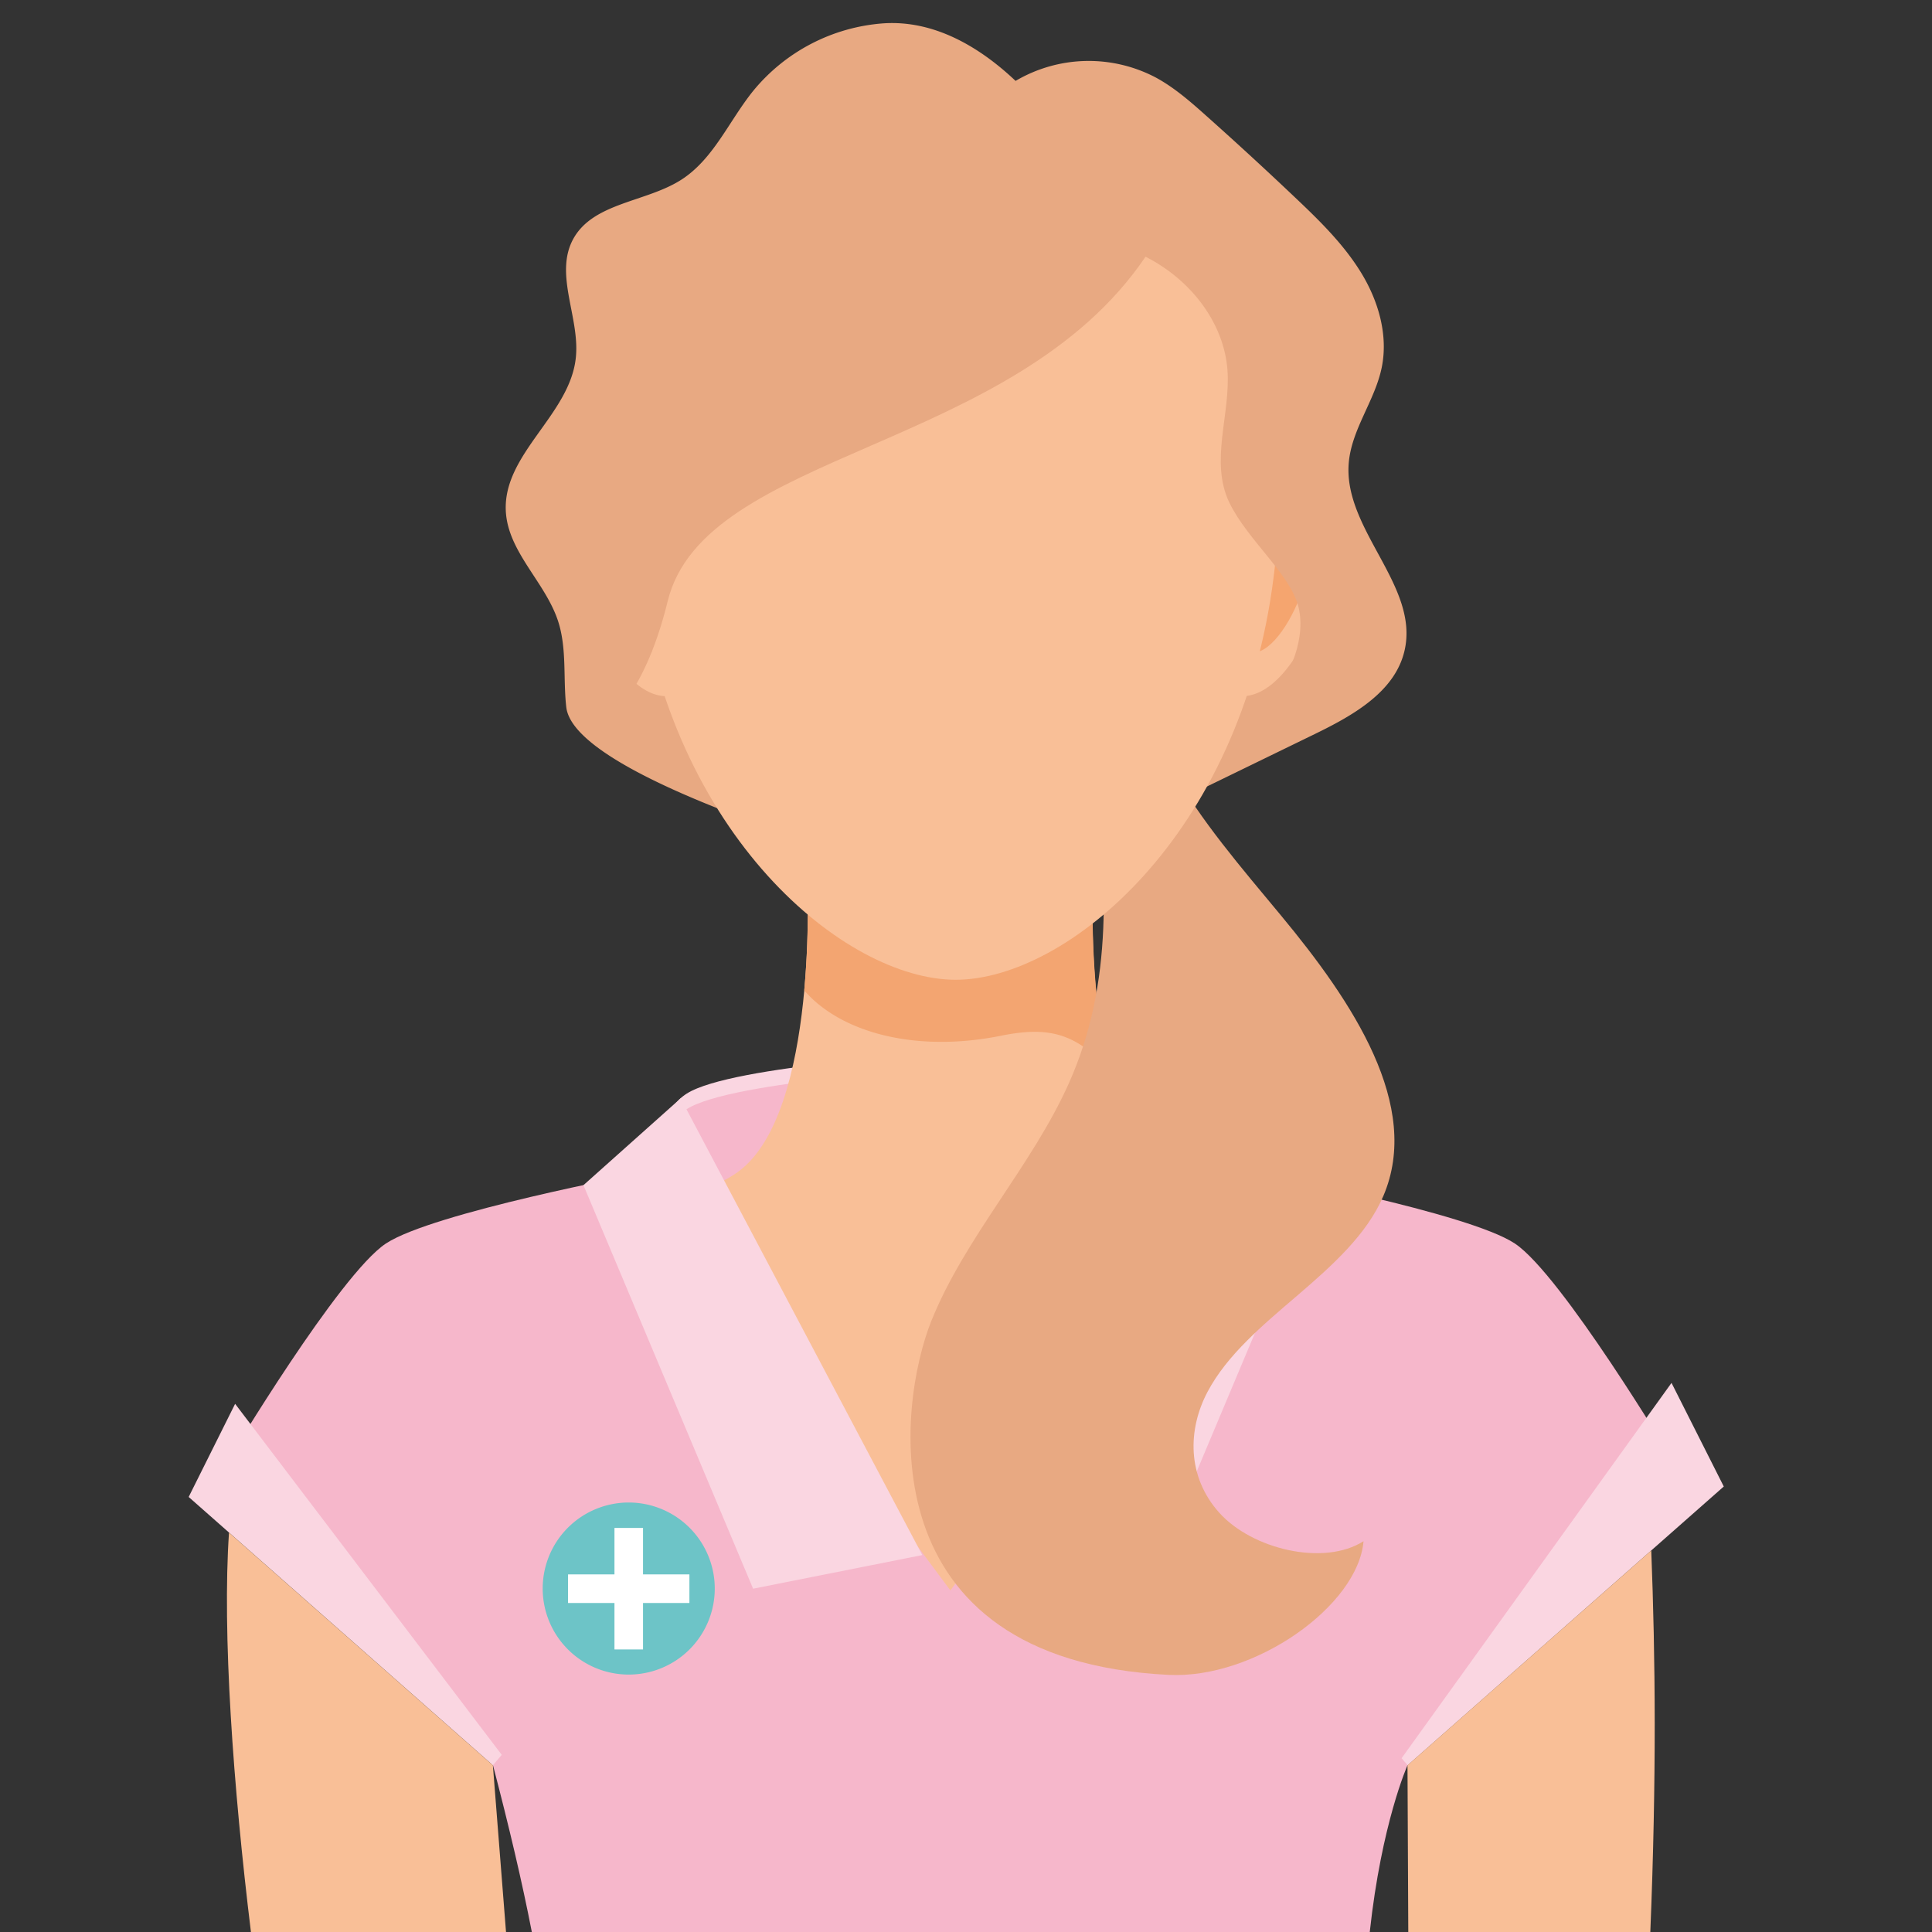 <svg xmlns="http://www.w3.org/2000/svg" id="_&#xEB;&#xEE;&#xE9;_1" data-name="&#x2018;&#xEB;&#xEE;&#xE9;_1" viewBox="0 0 512 512"><rect x="0" y="0" width="512" height="512" fill="#333333" stroke="none"/><defs><style>.cls-1{fill:#fad6e1;}.cls-2{fill:#f6b7cb;}.cls-3{fill:#f9bf97;}.cls-4{fill:#f3a571;}.cls-5{fill:#e8a982;}.cls-6{fill:#f5a56f;}.cls-7{fill:#6dc4c7;}.cls-8{fill:#fff;}</style></defs><path class="cls-1" d="M321.63,289.81c-12-7.65-69.77-10.75-69.77-10.75v40.22h74.3S333.64,297.46,321.63,289.81Z"></path><path class="cls-2" d="M321.63,293.92c-12-7.65-69.77-10.75-69.77-10.75v40.22h74.3S333.64,301.57,321.63,293.92Z"></path><path class="cls-1" d="M182,289.81c12-7.65,69.77-10.75,69.77-10.75v40.22H177.51S170,297.46,182,289.81Z"></path><path class="cls-2" d="M182,293.92c12-7.65,69.77-10.75,69.77-10.75v40.22H177.51S170,301.57,182,293.92Z"></path><path class="cls-3" d="M145.75,509.72H357.87c4.5-16.48,10.23-31.62,17.41-50.65,9.49-26.94,72.61-65.29,40-112.35-19.56-28.26-86-20.41-107.4-36.26s-18.21-77.82-18.21-77.82H213.92s3.16,62-18.21,77.82-87.85,8-107.41,36.26c-32.57,47.06,30.54,85.41,40,112.35C135.51,478.1,141.25,493.24,145.75,509.72Z"></path><path class="cls-2" d="M140.94,512H363c3.13-28.86,10-44.18,10-44.18L443,386.55s-29.22-48.81-41.54-57-67.28-18.52-67.28-18.52l-29.46,39.44-52.86,71-52.85-71-29.47-39.44s-54.95,10.35-67.28,18.52-41.54,57-41.54,57l69.93,81.27C134.88,484,138.35,498.65,140.94,512Z"></path><path class="cls-4" d="M265.32,274.47c-22.8,4.61-42.59-.89-52.19-12a236.23,236.23,0,0,0,.79-29.86H289.7s-1.39,27.46,4,50.5C285,274.12,278.36,271.84,265.32,274.47Z"></path><polygon class="cls-1" points="373.04 467.82 456.82 393.94 442.97 366.48 371.44 465.94 373.04 467.82"></polygon><polygon class="cls-1" points="180.39 291.07 154.62 314.08 199.58 421.02 244.42 412.11 180.39 291.07"></polygon><polygon class="cls-1" points="323.27 291.07 349.04 314.08 304.08 421.02 259.24 412.11 323.27 291.07"></polygon><polygon class="cls-1" points="130.62 467.82 50 396.71 62.31 372.03 132.97 465.05 130.62 467.82"></polygon><path class="cls-5" d="M343.9,343.24c9.17-7.86,18.34-16.09,22.7-26.29,10.23-23.91-8.05-51.35-27.16-74.38-10.38-12.52-21.33-25.17-28.87-38.73-6.8.13-13.59.27-20.39.33,3,28.23,5.15,55.94-6.93,82.93-9.79,21.89-27.56,40.85-36.45,63s-17.32,89.79,62.91,93.76c22.74,1.12,50.16-18.24,51.64-35.42-10.62,6.72-29.6,2.07-38.23-7.55s-8.36-22.09-3.13-32S334.74,351.1,343.9,343.24Z"></path><path class="cls-5" d="M261.54,236.81l86.85-42.26c10.09-4.91,21.29-11.16,23.82-22.1,4-17.16-16.14-32-14.79-49.6.69-9,6.92-16.59,8.74-25.4,1.77-8.55-.82-17.55-5.34-25S350,58.77,343.65,52.75q-11.81-11.22-24-22.08c-4.17-3.73-8.42-7.45-13.34-10.12a38.16,38.16,0,0,0-37.17.89c-9.72-9.19-21.75-16.16-35.08-15.25a49.25,49.25,0,0,0-34.54,18c-6.34,7.9-10.45,18-19,23.46-9.4,6-23.44,6-28.69,15.83-5,9.44,2,20.94.74,31.57-1.72,14.94-19.22,25.28-18.53,40.3.5,10.9,10.5,18.92,13.87,29.3,2.36,7.28,1.29,15.18,2.16,22.77C152.67,209.44,261.54,236.81,261.54,236.81Z"></path><path class="cls-3" d="M328.35,141.48s10.52-15.52,18.57-8.74c13.72,11.52-4.67,59.71-22.14,50.62Z"></path><path class="cls-6" d="M331.33,144.59s7.23-9.86,12.77-5.56c9.43,7.32-7.12,41.95-15.22,32.17Z"></path><path class="cls-3" d="M177.47,141.48S167,126,158.9,132.74c-13.72,11.52,4.67,59.71,22.14,50.62Z"></path><path class="cls-6" d="M174.49,144.59s-7.23-9.86-12.77-5.56c-9.43,7.32,7.12,41.95,15.22,32.17Z"></path><path class="cls-3" d="M337.5,153.09c-8.62,68.42-54.92,106.56-84.23,106.56S177.7,221.53,169,153.09c-9-71.23,4.74-124.92,84.23-124.92S346.44,82.09,337.5,153.09Z"></path><path class="cls-5" d="M268.53,27l.05-.18C181,10,163.51,91.86,156.69,102.05c-32.43,48.41.44,48.44,7.2,86.12,5.4-6.44,9.89-15.92,13.05-28.83,9.78-40,91.64-39.52,126.64-91.31,12.44,6.33,20.8,17.9,21.71,30,.87,11.81-4.78,24.22.52,35.2,4.92,10.19,16.87,19.46,18.5,28.52S341,180,335.91,187.25c19.79,0,28.71-21.43,19.85-49.31C348.87,116.25,358.88,24.19,268.53,27Z"></path><path class="cls-3" d="M437.35,512c1.67-41.21,1.35-72.66.25-101.12L373,467.82l.21,44.18Z"></path><path class="cls-3" d="M134.1,512l-3.48-44.18L60.69,406.15C58.86,432.59,61.8,473.61,66.5,512Z"></path><path class="cls-7" d="M189.42,421a22.8,22.8,0,1,1-22.8-22.82A22.82,22.82,0,0,1,189.42,421Z"></path><polygon class="cls-8" points="182.7 417.23 170.41 417.23 170.41 404.92 162.84 404.92 162.84 417.23 150.54 417.23 150.54 424.81 162.84 424.81 162.84 437.12 170.41 437.12 170.41 424.81 182.7 424.81 182.7 417.23"></polygon></svg>